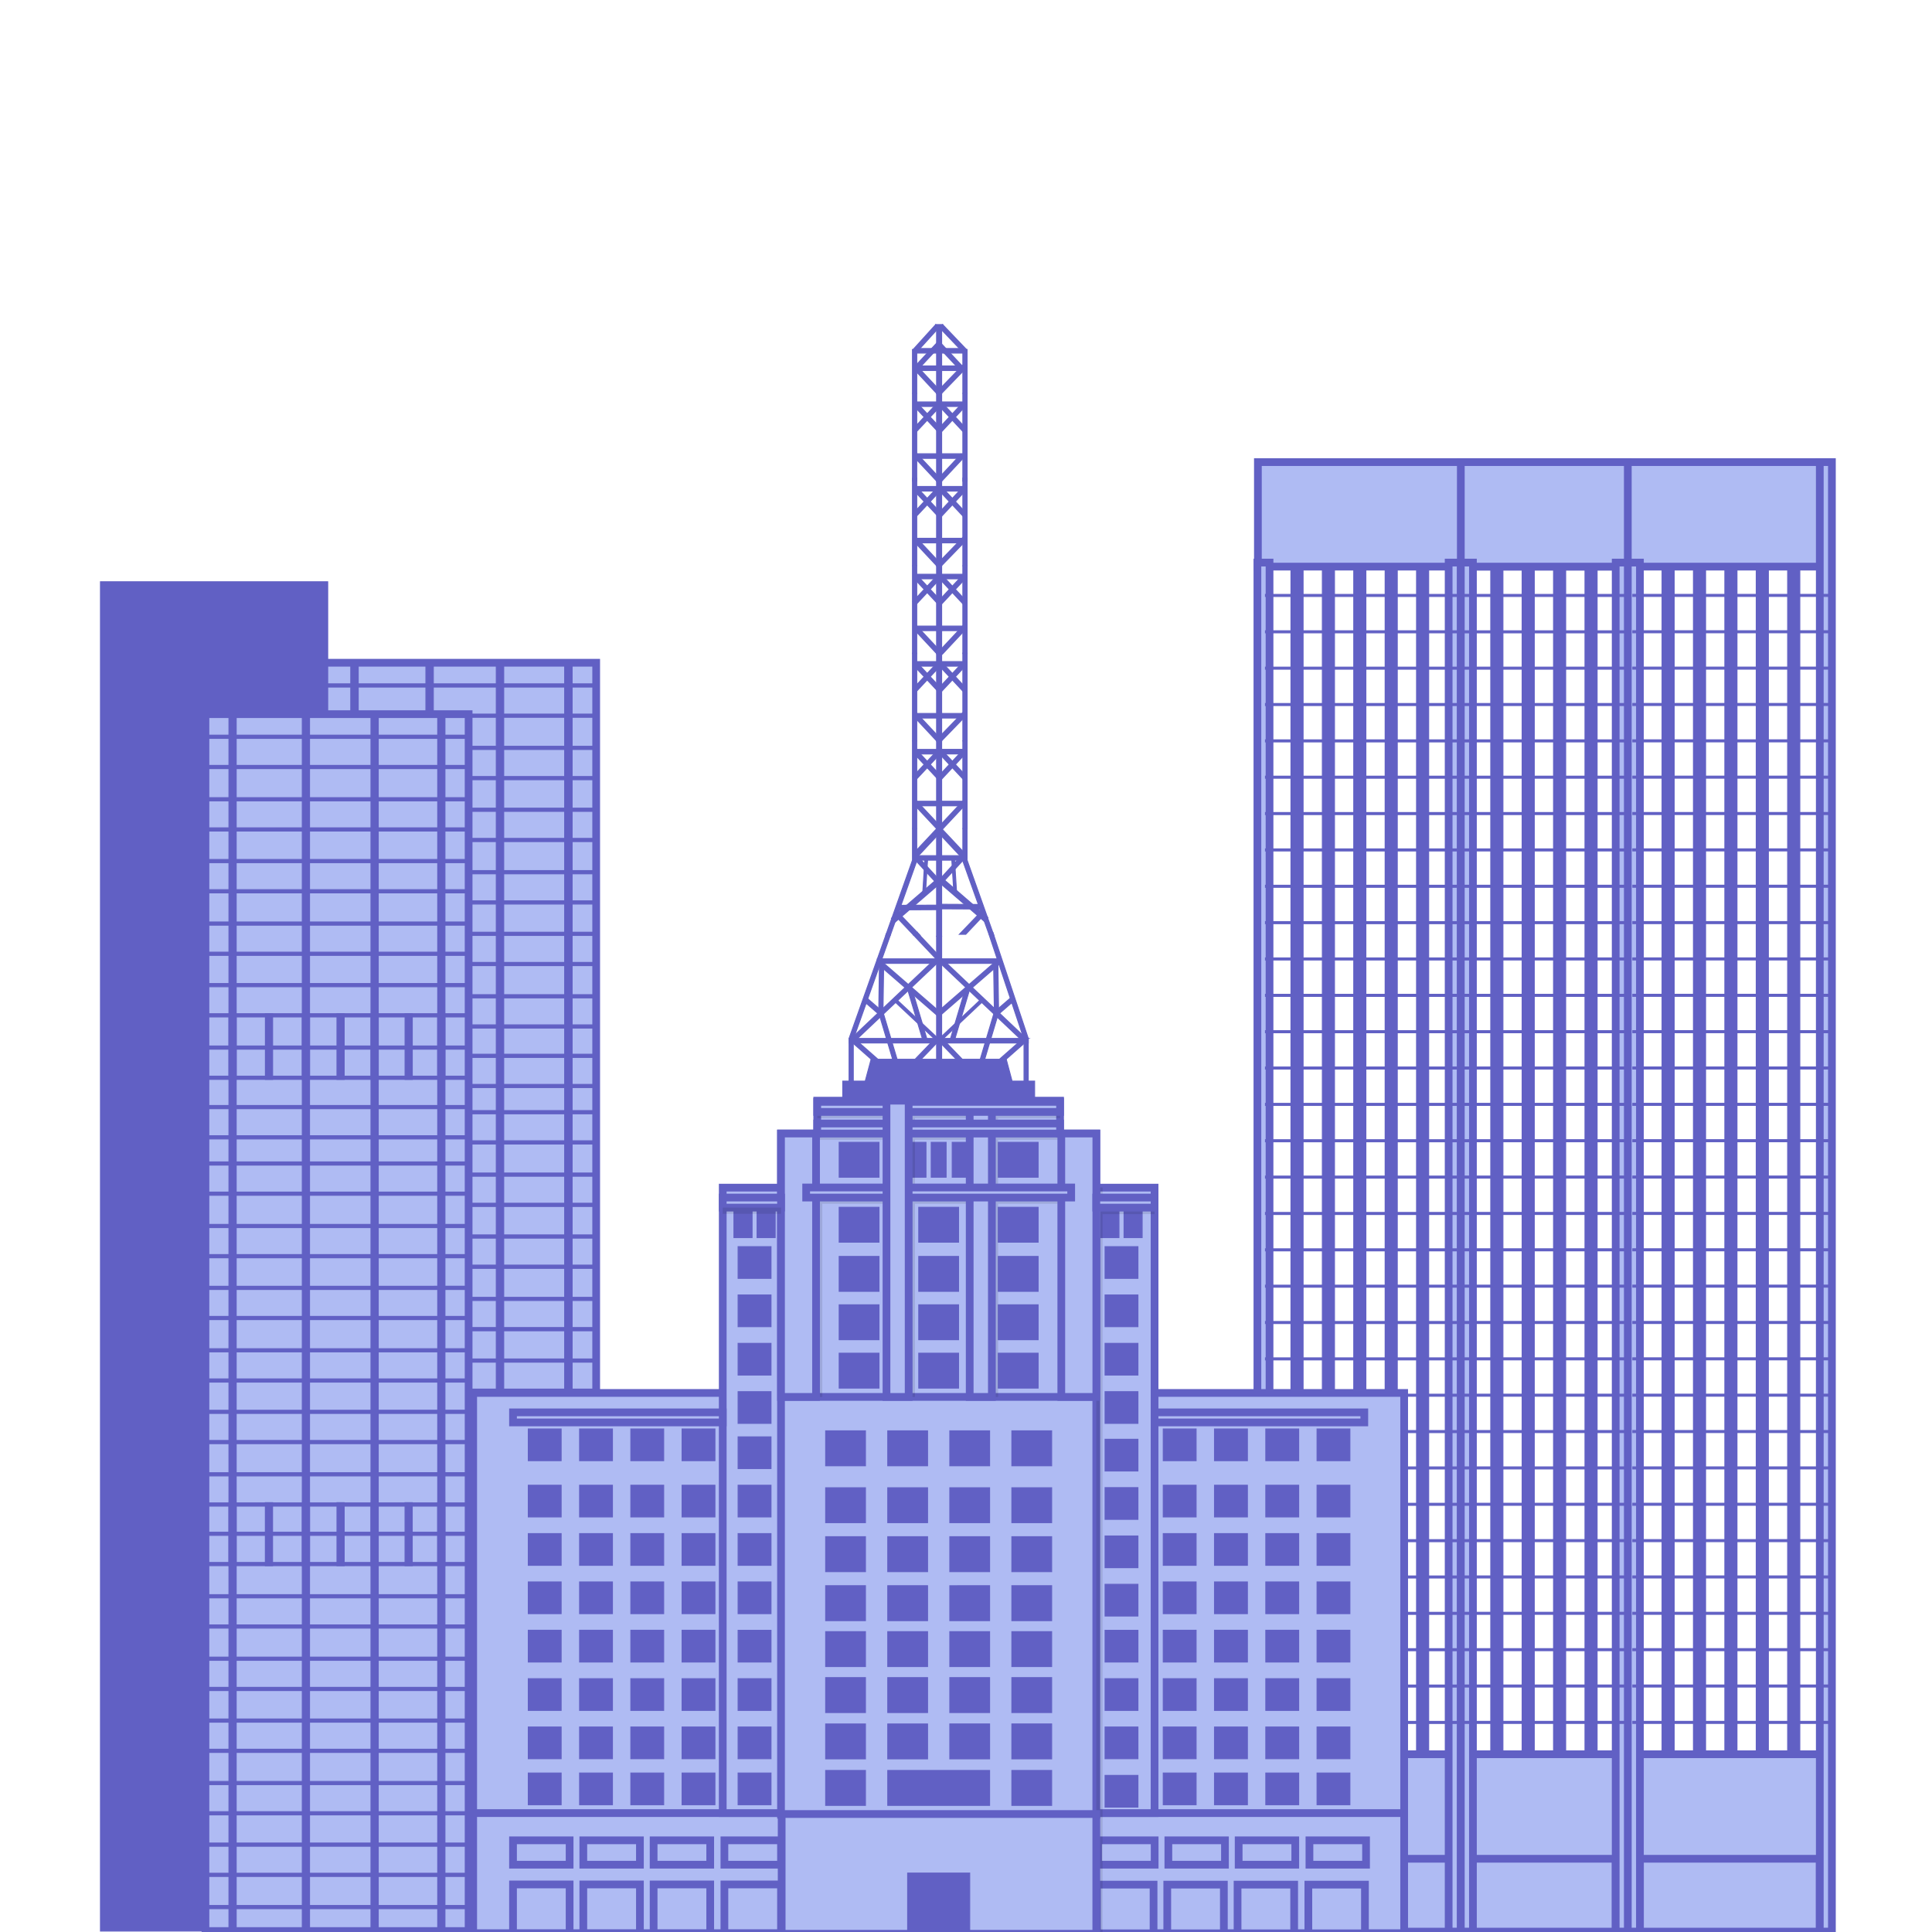 <svg width="500" height="500" viewBox="0 0 500 500" fill="none" xmlns="http://www.w3.org/2000/svg"><g clip-path="url(#clip0_153_6194)"><path d="M399.66 119.593h-74.118v27.047h74.118v-27.047zm74.13 0h-74.129v27.047h74.129v-27.047z" fill="#AFBBF3" stroke="#6160C4" stroke-width="2" stroke-miterlimit="10"/><path d="M421.275 119.593h-43.218v27.047h43.218v-27.047zm0 334.408h-43.218v27.047h43.218v-27.047zm-45.071 0h-50.662v27.047h50.662v-27.047zm0 27.047h-50.662v18.854h50.662v-18.854zm41.924 0h-38.264v18.854h38.264v-18.854zm52.821 0h-46.537v18.854h46.537v-18.854zm2.83-27.047h-50.662v27.047h50.662v-27.047z" fill="#AFBBF3" stroke="#6160C4" stroke-width="2" stroke-miterlimit="10"/><path d="M378.057 145.594h-3.148V499.89h3.148V145.594zm-49.503 0h-3.137V499.89h3.137V145.594z" fill="#AFBBF3" stroke="#6160C4" stroke-width="2" stroke-miterlimit="10"/><path d="M337.236 146.629H334.1v307.383h3.136V146.629zm8.126 0h-3.137v307.383h3.137V146.629zm8.125 0h-3.136v307.383h3.136V146.629zm8.126 0h-3.137v307.383h3.137V146.629zm8.126 0h-3.137v307.383h3.137V146.629zm63.537 0h-3.136v307.383h3.136V146.629zm8.126 0h-3.137v307.383h3.137V146.629zm8.126 0h-3.137v307.383h3.137V146.629zm8.125 0h-3.136v307.383h3.136V146.629zm8.137 0h-3.148v307.383h3.148V146.629zm-76.834 0h-3.148v307.383h3.148V146.629zm8.114 0h-3.137v307.383h3.137V146.629zm8.125 0h-3.136v307.383h3.136V146.629zm8.137 0h-3.137v307.383h3.137V146.629z" fill="#6160C4" stroke="#6160C4" stroke-width=".25" stroke-miterlimit="10"/><path d="M474.097 119.593h-3.137V499.89h3.137V119.593zm-92.904 26.001h-3.136V499.89h3.136V145.594zm40.082 0h-3.136V499.89h3.136V145.594zm3.137 0h-3.136V499.89h3.136V145.594z" fill="#AFBBF3" stroke="#6160C4" stroke-width="2" stroke-miterlimit="10"/><path d="M473.791 153.823h-51.22v.534h51.22v-.534zm0 9.409h-51.22v.534h51.22v-.534zm0 9.41h-51.22v.534h51.22v-.534zm0 9.41h-51.22v.534h51.22v-.534zm0 9.409h-51.22v.534h51.22v-.534zm0 9.399h-51.22v.534h51.22v-.534zm0 9.409h-51.22v.534h51.22v-.534zm0 9.41h-51.22v.534h51.22v-.534zm0 9.41h-51.22v.534h51.22v-.534zm0 9.409h-51.22v.534h51.22v-.534zm0 9.399h-51.22v.534h51.22v-.534zm0 9.421h-51.22v.534h51.22v-.534zm0 9.409h-51.22v.535h51.22v-.535zm0 9.399h-51.22v.534h51.22v-.534zm0 9.41h-51.22v.534h51.22v-.534zm0 9.409h-51.22v.534h51.22v-.534zm0 9.41h-51.22v.534h51.22v-.534zm0 9.41h-51.22v.534h51.22v-.534zm0 9.409h-51.22v.534h51.22v-.534zm0 9.41h-51.22v.534h51.22v-.534zm0 9.398h-51.22v.534h51.22v-.534zm0 9.41h-51.22v.534h51.22v-.534zm0 9.41h-51.22v.534h51.22v-.534zm0 9.409h-51.22v.535h51.22v-.535zm0 9.41h-51.22v.534h51.22v-.534zm0 9.41h-51.22v.534h51.22v-.534zm0 9.409h-51.22v.535h51.22v-.535zm0 9.399h-51.22v.534h51.22v-.534zm0 9.409h-51.22v.535h51.22v-.535zm0 9.41h-51.22v.534h51.22v-.534zm0 9.41h-51.22v.534h51.22v-.534zm0 9.41h-51.22v.534h51.22v-.534zm-52.447-47.038h-42.98v.535h42.98v-.535zm0 9.399h-42.98v.534h42.98v-.534zm0 9.409h-42.98v.535h42.98v-.535zm0 9.41h-42.98v.534h42.98v-.534zm0 9.41h-42.98v.534h42.98v-.534zm0 9.41h-42.98v.534h42.98v-.534zm0-103.496h-42.98v.534h42.98v-.534zm0 9.41h-42.98v.534h42.98v-.534zm0 9.41h-42.98v.534h42.98v-.534zm0 9.409h-42.98v.535h42.98v-.535zm0 9.41h-42.98v.534h42.98v-.534zm0 9.41h-42.98v.534h42.98v-.534zm0-103.495h-42.98v.534h42.98v-.534zm0 9.409h-42.98v.534h42.98v-.534zm0 9.41h-42.98v.534h42.98v-.534zm0 9.41h-42.98v.534h42.98v-.534zm0 9.409h-42.98v.534h42.98v-.534zm0 9.41h-42.98v.534h42.98v-.534zm0-103.495h-42.98v.534h42.98v-.534zm0 9.409h-42.98v.534h42.98v-.534zm0 9.399h-42.98v.534h42.98v-.534zm0 9.421h-42.98v.534h42.98v-.534zm0 9.409h-42.98v.535h42.98v-.535zm0 9.399h-42.98v.534h42.98v-.534zm0-103.484h-42.98v.534h42.98v-.534zm0 9.41h-42.98v.534h42.98v-.534zm0 9.409h-42.98v.534h42.98v-.534zm0 9.399h-42.98v.534h42.98v-.534zm0 9.409h-42.98v.534h42.98v-.534zm0 9.41h-42.98v.534h42.98v-.534zm0-65.856h-42.98v.534h42.98v-.534zm-44.332 0h-49.515v.534h49.515v-.534zm0 9.409h-49.515v.534h49.515v-.534zm0 9.41h-49.515v.534h49.515v-.534zm0 9.41h-49.515v.534h49.515v-.534zm0 9.409h-49.515v.534h49.515v-.534zm0 9.399h-49.515v.534h49.515v-.534zm0 9.409h-49.515v.534h49.515v-.534zm0 9.41h-49.515v.534h49.515v-.534zm0 9.41h-49.515v.534h49.515v-.534zm0 9.409h-49.515v.534h49.515v-.534zm0 9.399h-49.515v.534h49.515v-.534zm0 9.421h-49.515v.534h49.515v-.534zm0 9.409h-49.515v.535h49.515v-.535zm0 9.399h-49.515v.534h49.515v-.534zm0 9.41h-49.515v.534h49.515v-.534zm0 9.409h-49.515v.534h49.515v-.534zm0 9.41h-49.515v.534h49.515v-.534zm0 9.41h-49.515v.534h49.515v-.534zm0 9.409h-49.515v.534h49.515v-.534zm0 9.41h-49.515v.534h49.515v-.534zm0 9.398h-49.515v.534h49.515v-.534zm0 9.41h-49.515v.534h49.515v-.534zm0 9.41h-49.515v.534h49.515v-.534zm0 9.409h-49.515v.535h49.515v-.535zm0 9.41h-49.515v.534h49.515v-.534zm0 9.41h-49.515v.534h49.515v-.534zm0 9.409h-49.515v.535h49.515v-.535zm0 9.399h-49.515v.534h49.515v-.534zm0 9.409h-49.515v.535h49.515v-.535zm0 9.41h-49.515v.534h49.515v-.534zm0 9.41h-49.515v.534h49.515v-.534zm0 9.41h-49.515v.534h49.515v-.534zm44.332-282.246h-42.98v.534h42.98v-.534z" fill="#6160C4" stroke="#6160C4" stroke-width=".25" stroke-miterlimit="10"/><path d="M154.292 171.517H78.935v328.055h75.357V171.517z" fill="#AFBBF3" stroke="#6160C4" stroke-width="2" stroke-miterlimit="10"/><path d="M92.709 171.517h-1.932v328.226h1.932V171.517zm19.433 0h-1.921v328.226h1.921V171.517zm18.217 0h-1.921v328.055h1.921V171.517zm17.706 0h-1.932v328.055h1.932V171.517z" fill="#6160C4" stroke="#6160C4" stroke-width=".25" stroke-miterlimit="10"/><path d="M154.292 176.983H84.538v.83h69.754v-.83zm0 7.819H84.538v.829h69.754v-.829zm0 8.341H84.538v.83h69.754v-.83zm0 7.819H84.538v.83h69.754v-.83zm0 8.194H84.538v.829h69.754v-.829zm0 7.818H84.538v.83h69.754v-.83zm0 8.342H84.538v.829h69.754v-.829zm0 7.819H84.538v.829h69.754v-.829zm0 8.125H84.538v.83h69.754v-.83zm0 7.819H84.538v.829h69.754v-.829zm0 8.341H84.538v.83h69.754v-.83zm0 7.819H84.538v.829h69.754v-.829zm0 7.591H84.538v.83h69.754v-.83zm0 7.819H84.538v.818h69.754v-.818zm0 118.78H84.538v.83h69.754v-.83zm0 7.819H84.538v.83h69.754v-.83zm0 8.341H84.538v.83h69.754v-.83zm0 7.819H84.538v.83h69.754v-.83zm0 8.194H84.538v.818h69.754v-.818zm0 7.818H84.538v.83h69.754v-.83zm0 8.342H84.538v.829h69.754v-.829zm0 7.819H84.538v.829h69.754v-.829zm0 8.114H84.538v.829h69.754v-.829zm0 7.818H84.538v.83h69.754v-.83zm0 8.353H84.538v.83h69.754v-.83zm0 7.808H84.538v.829h69.754v-.829zm0 7.591H84.538v.83h69.754v-.83zm0-207.843H84.538v.83h69.754v-.83zm0 7.819H84.538v.829h69.754v-.829zm0 8.341H84.538v.83h69.754v-.83zm0 7.819H84.538v.829h69.754v-.829zm0 8.193H84.538v.83h69.754v-.83zm0 7.819H84.538v.83h69.754v-.83zm0 8.342H84.538v.818h69.754v-.818zm0 7.818H84.538v.83h69.754v-.83zm0 8.126H84.538v.829h69.754v-.829zm0 7.807H84.538v.83h69.754v-.83zm0 8.353H84.538v.829h69.754v-.829zm0 7.819H84.538v.829h69.754v-.829zm0 7.591H84.538v.83h69.754v-.83zm0 7.819H84.538v.829h69.754v-.829z" fill="#6160C4" stroke="#6160C4" stroke-width=".25" stroke-miterlimit="10"/><path d="M84.81 150.561H26v349.193h58.81V150.561z" fill="#6160C4" stroke="#6160C4" stroke-width=".25" stroke-miterlimit="10"/><path d="M121.279 184.824H53.172v314.93h68.107v-314.93z" fill="#AFBBF3" stroke="#6160C4" stroke-width="2" stroke-miterlimit="10"/><path d="M61.127 184.802h-1.875v314.929h1.875V184.802zm18.979 0H78.23v314.929h1.875V184.802zm17.784 0h-1.886v314.952h1.887V184.802zm17.263.193h-1.875v314.759h1.875V184.995z" fill="#6160C4" stroke="#6160C4" stroke-width=".25" stroke-miterlimit="10"/><path d="M121.245 190.257H53.172v.829h68.073v-.829zm0 7.83H53.172v.829h68.073v-.829zm0 8.341H53.172v.83h68.073v-.83zm0 7.819H53.172v.829h68.073v-.829zm0 8.182H53.172v.83h68.073v-.83zm0 7.819H53.172v.829h68.073v-.829zm0 8.353H53.172v.829h68.073v-.829zm0 7.818H53.172v.83h68.073v-.83zm0 8.114H53.172v.83h68.073v-.83zm0 7.819H53.172v.83h68.073v-.83zm0 8.342H53.172v.829h68.073v-.829zm0 7.818H53.172v.83h68.073v-.83zm0 7.592H53.172v.829h68.073v-.829zm0 7.818H53.172v.83h68.073v-.83zm0 118.781H53.172v.829h68.073v-.829zm0 7.818H53.172v.83h68.073v-.83zm0 8.342H53.172v.83h68.073v-.83zm0 7.819H53.172v.829h68.073v-.829zm0 8.193H53.172v.83h68.073v-.83zm0 7.819H53.172v.83h68.073v-.83zm0 8.341H53.172v.83h68.073v-.83zm0 7.819H53.172v.83h68.073v-.83zm0 8.126H53.172v.829h68.073v-.829zm0 7.818H53.172v.83h68.073v-.83zm0 8.342H53.172v.829h68.073v-.829zm0-192.444H53.172v.829h68.073v-.829zm0 7.818H53.172v.83h68.073v-.83zm0 8.353H53.172v.83h68.073v-.83zm0 7.819H53.172v.829h68.073v-.829zm0 8.194H53.172v.829h68.073v-.829zm0 7.807H53.172v.83h68.073v-.83zm0 8.353H53.172v.818h68.073v-.818zm0 7.818H53.172v.83h68.073v-.83zm0 8.115H53.172v.829h68.073v-.829zm0 7.818H53.172v.83h68.073v-.83zm0 8.342H53.172v.829h68.073v-.829zm0 7.818H53.172v.83h68.073v-.83zm0 7.592H53.172v.818h68.073v-.818zm0 7.818H53.172v.83h68.073v-.83z" fill="#6160C4" stroke="#6160C4" stroke-width=".25" stroke-miterlimit="10"/><path d="M70.548 262.352h-1.863v16.99h1.863v-16.99zm-9.421 0h-1.863v16.99h1.863v-16.99zm18.979 0h-1.864v16.99h1.864v-16.99zm8.966 0h-1.864v16.99h1.864v-16.99zm8.819 0h-1.864v16.99h1.864v-16.99zm8.807 0h-1.864v16.99h1.864v-16.99zm8.444 0h-1.864v16.99h1.864v-16.99zM70.537 388.883h-1.864v16.308h1.864v-16.308zm9.569 0h-1.864v16.308h1.864v-16.308zm-18.99 0h-1.864v16.308h1.864v-16.308zm27.956 0h-1.864v16.308h1.864v-16.308zm8.808 0h-1.864v16.308h1.863v-16.308zm8.807 0h-1.864v16.308h1.864v-16.308zm8.455 0h-1.864v16.308h1.864v-16.308zm15.194-5.546h-1.864v16.91h1.864v-16.91zm9.023 0h-1.863v16.91h1.863v-16.91zm8.705 0h-1.863v16.91h1.863v-16.91zm80.631-133.906l-.182 12.365-1.091-.023.182-12.365 1.091.023zm7.08 5.705l4.091 13.671-1.046.364-4.091-13.683 1.046-.352z" fill="#6160C4" stroke="#6160C4" stroke-width=".25" stroke-miterlimit="10"/><path d="M228.456 261.727l4.682 15.66-1.045.364-4.671-15.66 1.034-.364zm14.353 7.819l-8.296 8.614-.761-.841 8.296-8.614.761.841zm-15.046-21.092l15.421 13.387-.693.909-15.422-13.376.694-.92z" fill="#6160C4" stroke="#6160C4" stroke-width=".25" stroke-miterlimit="10"/><path d="M224.172 258.136l4.182 3.625-.682.921-4.193-3.637.693-.909zm13.193-16.796l6.08 6.443-.772.83-6.239-6.592.931-.681z" fill="#6160C4" stroke="#6160C4" stroke-width=".25" stroke-miterlimit="10"/><path d="M232.854 236.567l5.227 5.455h-1.647l-4.353-4.614.773-.841zm10.297-2.319l-11.001.053.006 1.17 11-.053-.005-1.17zm-5.637-12.614l6.102 6.625-.773.818-6.102-6.625.773-.818z" fill="#6160C4" stroke="#6160C4" stroke-width=".25" stroke-miterlimit="10"/><path d="M243.082 215.179l-.42-.466-.25-.261-6.058 6.477.239.262.432.466.25.261 6.057-6.478-.25-.261zm-12.149 22.763l.375.511.228.284 12.307-10.603-.216-.295-.375-.5-.227-.284-12.308 10.603.216.284zm11.876 10.205h-15.74v1.171h15.74v-1.171zm-21.978 20.603h-1.091v13.149h1.091V268.75z" fill="#6160C4" stroke="#6160C4" stroke-width=".25" stroke-miterlimit="10"/><path d="M240.093 221.941l-.568 9.068-.705-.045.557-9.08.716.057zM219.74 268.75l9.659-27.138 1.023.409-9.659 27.15-1.023-.421z" fill="#6160C4" stroke="#6160C4" stroke-width=".25" stroke-miterlimit="10"/><path d="M237.252 221.441v-6.989h-1.102v8.159l-6.898 19.411h1.17l6.91-19.411h5.705v-1.17h-5.785zm-17.24 47.571l21.979-20.797.727.875-21.978 20.797-.728-.875z" fill="#6160C4" stroke="#6160C4" stroke-width=".25" stroke-miterlimit="10"/><path d="M220.569 268.296l10.365 9.125-.705.91-10.353-9.137.693-.898zm36.582-18.865l.193 12.365 1.091-.023-.182-12.365-1.102.023zm-13.808-7.125h-.954v35.104h1.307v-35.104h-.353zm10.172-5.955l-5.228 5.443h1.648l4.352-4.614-.772-.829zm-10.281-2.322l-.005 1.171 11.001.051.005-1.17-11.001-.052zm5.61-12.622l-6.092 6.637.773.818 6.103-6.637-.784-.818z" fill="#6160C4" stroke="#6160C4" stroke-width=".25" stroke-miterlimit="10"/><path d="M243.036 215.179l.432-.466.239-.261 6.068 6.477-.25.262-.432.466-.238.261-6.069-6.478.25-.261zm12.399 22.547l-.387.5-.216.295-12.307-10.603.216-.295.375-.5.227-.296 12.308 10.615-.216.284z" fill="#6160C4" stroke="#6160C4" stroke-width=".25" stroke-miterlimit="10"/><path d="M246.275 221.725l.569 9.069.704-.057-.568-9.069-.705.057z" fill="#6160C4" stroke="#6160C4" stroke-width=".25" stroke-miterlimit="10"/><path d="M249.185 221.441v-6.989h1.091v8.159h.011l6.899 19.411-1.239-.239-6.842-19.172h-5.716v-1.17h5.796zm.886 33.695l-4.08 13.671 1.046.364 4.08-13.683-1.046-.352zm7.319 6.591l-4.671 15.66 1.046.364 4.671-15.66-1.046-.364zm-14.353 7.819l8.307 8.614.761-.841-8.296-8.614-.772.841z" fill="#6160C4" stroke="#6160C4" stroke-width=".25" stroke-miterlimit="10"/><path d="M258.094 248.454l-15.422 13.387.694.909 15.421-13.376-.693-.92zm3.591 9.682l-4.193 3.625.693.921 4.182-3.637-.682-.909z" fill="#6160C4" stroke="#6160C4" stroke-width=".25" stroke-miterlimit="10"/><path d="M258.787 248.147h-16.705v1.171h16.705v-1.171zm7.319 20.603h-23.069v1.171h23.069v-1.171z" fill="#6160C4" stroke="#6160C4" stroke-width=".25" stroke-miterlimit="10"/><path d="M266.106 268.75h-1.091v13.149h1.091V268.75z" fill="#6160C4" stroke="#6160C4" stroke-width=".25" stroke-miterlimit="10"/><path d="M266.117 268.75l-9.148-27.388-1.023.421 9.137 27.388 1.034-.421z" fill="#6160C4" stroke="#6160C4" stroke-width=".25" stroke-miterlimit="10"/><path d="M265.845 269.012l-21.979-20.797-.727.875 21.978 20.797.728-.875z" fill="#6160C4" stroke="#6160C4" stroke-width=".25" stroke-miterlimit="10"/><path d="M265.288 268.296l-10.364 9.125.693.91 10.364-9.137-.693-.898zM244.15 194.53l-.784.841 6.057 6.466.785-.83-6.058-6.477zm-7.648-9.092l.773-.829 6.057 6.478-.784.829-6.046-6.478z" fill="#6160C4" stroke="#6160C4" stroke-width=".25" stroke-miterlimit="10"/><path d="M249.957 185.257l-.784-.83-6.273 6.466.784.841 6.273-6.477zm-6.352 83.493H219.74v1.171h23.865v-1.171zm-1.33-74.22l.784.841-6.057 6.477-.773-.841 6.046-6.477z" fill="#6160C4" stroke="#6160C4" stroke-width=".25" stroke-miterlimit="10"/><path d="M232.025 258.659l11.137 10.432-.466.58-11.137-10.444.466-.568z" fill="#6160C4" stroke="#6160C4" stroke-width=".25" stroke-miterlimit="10"/><path d="M253.821 258.659l-10.842 10.217.466.568 10.842-10.217-.466-.568zm-17.319-50.492l.773-.841 6.057 6.478-.784.829-6.046-6.466zm.352-12.796l.785-.841 6.057 6.477-.784.841-6.058-6.477zm0-22.718l.785-.841 6.057 6.478-.784.83-6.058-6.467z" fill="#6160C4" stroke="#6160C4" stroke-width=".25" stroke-miterlimit="10"/><path d="M243.343 214.452h-.954v27.854h1.307v-27.854h-.353zm.353-22.706h-1.307v22.706h1.307v-22.706zm-6.444 0h-1.102v22.706h1.102v-22.706z" fill="#6160C4" stroke="#6160C4" stroke-width=".25" stroke-miterlimit="10"/><path d="M243.695 193.95h-7.182v1.182h7.182v-1.182zm5.876-21.297l-.784-.841-6.046 6.478.773.83 6.057-6.467zm-5.876 34.707h-7.182v1.182h7.182v-1.182zm6.24.796l-.784-.83-6.046 6.467.773.84 6.057-6.477zm-.364-12.785l-.784-.841-6.046 6.477.773.83 6.057-6.466z" fill="#6160C4" stroke="#6160C4" stroke-width=".25" stroke-miterlimit="10"/><path d="M250.287 191.746h-1.102v22.706h1.102v-22.706z" fill="#6160C4" stroke="#6160C4" stroke-width=".25" stroke-miterlimit="10"/><path d="M249.923 193.939h-7.182v1.182h7.182v-1.182zm0 13.421h-7.182v1.182h7.182v-1.182zm-13.421-44.526l.773-.829 6.057 6.466-.784.841-6.046-6.478zm7.648 8.978l-.784.841 6.057 6.467.785-.83-6.058-6.478zm-1.875 0l.784.841-6.057 6.467-.773-.83 6.046-6.478z" fill="#6160C4" stroke="#6160C4" stroke-width=".25" stroke-miterlimit="10"/><path d="M243.696 169.028h-1.307v22.718h1.307v-22.718zm-6.444 0h-1.102v22.706h1.102v-22.706z" fill="#6160C4" stroke="#6160C4" stroke-width=".25" stroke-miterlimit="10"/><path d="M243.695 171.221h-7.182v1.182h7.182v-1.182zm0 13.422h-7.182v1.182h7.182v-1.182zm6.592-15.615h-1.102v22.706h1.102v-22.706z" fill="#6160C4" stroke="#6160C4" stroke-width=".25" stroke-miterlimit="10"/><path d="M249.923 171.221h-7.182v1.182h7.182v-1.182zm.012-8.387l-.784-.829-6.046 6.466.773.841 6.057-6.478zm-.012 21.809h-7.182v1.182h7.182v-1.182zm-13.421-44.526l.773-.841 6.057 6.478-.784.829-6.046-6.466zm7.648-13.626l-.784.83 6.057 6.478.785-.841-6.058-6.467zm-1.875 0l.784.83-6.057 6.478-.773-.841 6.046-6.467z" fill="#6160C4" stroke="#6160C4" stroke-width=".25" stroke-miterlimit="10"/><path d="M249.957 139.935l-.784-.841-6.273 6.478.784.83 6.273-6.467zm-7.682 9.273l.784.83-6.057 6.478-.773-.83 6.046-6.478z" fill="#6160C4" stroke="#6160C4" stroke-width=".25" stroke-miterlimit="10"/><path d="M236.854 150.038l.785-.83 6.057 6.478-.784.83-6.058-6.478zm0-22.717l.785-.83 6.057 6.467-.784.841-6.058-6.478z" fill="#6160C4" stroke="#6160C4" stroke-width=".25" stroke-miterlimit="10"/><path d="M243.696 146.424h-1.307v22.706h1.307v-22.706z" fill="#6160C4" stroke="#6160C4" stroke-width=".25" stroke-miterlimit="10"/><path d="M244.15 149.208l-.784.83 6.057 6.478.785-.83-6.058-6.478zm-6.898-2.784h-1.102v22.706h1.102v-22.706z" fill="#6160C4" stroke="#6160C4" stroke-width=".25" stroke-miterlimit="10"/><path d="M243.695 148.618h-7.182v1.182h7.182v-1.182zm5.876-21.297l-.784-.83-6.046 6.467.773.841 6.057-6.478zm-5.876 34.707h-7.182v1.181h7.182v-1.181zm5.876-11.99l-.784-.83-6.046 6.478.773.83 6.057-6.478z" fill="#6160C4" stroke="#6160C4" stroke-width=".25" stroke-miterlimit="10"/><path d="M250.287 146.424h-1.102v22.706h1.102v-22.706z" fill="#6160C4" stroke="#6160C4" stroke-width=".25" stroke-miterlimit="10"/><path d="M249.923 148.618h-7.182v1.182h7.182v-1.182zm0 13.41h-7.182v1.181h7.182v-1.181zm-6.227-38.321h-1.307v22.717h1.307v-22.717zm-6.444 0h-1.102v22.706h1.102v-22.706z" fill="#6160C4" stroke="#6160C4" stroke-width=".25" stroke-miterlimit="10"/><path d="M243.695 125.901h-7.182v1.182h7.182v-1.182zm0 13.409h-7.182v1.182h7.182v-1.182zm6.592-15.603h-1.102v22.706h1.102v-22.706z" fill="#6160C4" stroke="#6160C4" stroke-width=".25" stroke-miterlimit="10"/><path d="M249.923 125.901h-7.182v1.182h7.182v-1.182zm0 13.409h-7.182v1.182h7.182v-1.182zm-13.296-20.967l.784-.83 5.762 6.171-.773.83-5.773-6.171z" fill="#6160C4" stroke="#6160C4" stroke-width=".25" stroke-miterlimit="10"/><path d="M249.503 118.332l-.773-.83-5.784 6.194.773.829 5.784-6.193zm-13.001-22.82l.773-.83 6.057 6.467-.784.841-6.046-6.478z" fill="#6160C4" stroke="#6160C4" stroke-width=".25" stroke-miterlimit="10"/><path d="M249.957 95.33l-.784-.83-6.273 6.467.784.841 6.273-6.478zm-7.682 9.274l.784.84-6.057 6.467-.773-.83 6.046-6.477z" fill="#6160C4" stroke="#6160C4" stroke-width=".25" stroke-miterlimit="10"/><path d="M236.854 105.444l.785-.84 6.057 6.477-.784.83-6.058-6.467zm5.887-15.784l.773-.842 6.057 6.478-.784.83-6.046-6.467z" fill="#6160C4" stroke="#6160C4" stroke-width=".25" stroke-miterlimit="10"/><path d="M243.696 101.819h-1.307v22.706h1.307v-22.706z" fill="#6160C4" stroke="#6160C4" stroke-width=".25" stroke-miterlimit="10"/><path d="M244.15 104.604l-.784.84 6.057 6.467.785-.83-6.058-6.477zm-6.898-2.785h-1.102v22.706h1.102v-22.706z" fill="#6160C4" stroke="#6160C4" stroke-width=".25" stroke-miterlimit="10"/><path d="M243.695 104.013h-7.182v1.182h7.182v-1.182zm-.181-14.752l-.773-.83-6.057 6.479.784.83 6.046-6.478zm.181 28.173h-7.182v1.182h7.182v-1.182zm5.876-11.99l-.784-.84-6.046 6.477.773.83 6.057-6.467z" fill="#6160C4" stroke="#6160C4" stroke-width=".25" stroke-miterlimit="10"/><path d="M250.287 101.819h-1.102v22.706h1.102v-22.706z" fill="#6160C4" stroke="#6160C4" stroke-width=".25" stroke-miterlimit="10"/><path d="M249.923 104.013h-7.182v1.182h7.182v-1.182zm0 13.421h-7.182v1.182h7.182v-1.182zM242.161 84l.784.83-5.943 6.546-.773-.83L242.161 84z" fill="#6160C4" stroke="#6160C4" stroke-width=".25" stroke-miterlimit="10"/><path d="M243.696 84.727h-1.307v17.092h1.307V84.727zm-6.444 5.728h-1.102v11.353h1.102V90.455z" fill="#6160C4" stroke="#6160C4" stroke-width=".25" stroke-miterlimit="10"/><path d="M243.957 84h-1.795v1.182h1.795V84zm-.262 10.705h-7.182v1.182h7.182v-1.182z" fill="#6160C4" stroke="#6160C4" stroke-width=".25" stroke-miterlimit="10"/><path d="M243.957 84l-.784.83 6.25 6.546.784-.83-6.25-6.546z" fill="#6160C4" stroke="#6160C4" stroke-width=".25" stroke-miterlimit="10"/><path d="M250.287 90.455h-1.102v11.353h1.102V90.455zm-1.182-.261h-12.103v1.181h12.103v-1.181z" fill="#6160C4" stroke="#6160C4" stroke-width=".25" stroke-miterlimit="10"/><path d="M249.923 94.705h-7.182v1.182h7.182v-1.182z" fill="#6160C4" stroke="#6160C4" stroke-width=".25" stroke-miterlimit="10"/><path d="M363.396 360.495H122.46v108.734h240.936V360.495zm0 108.734H122.46V500.3h240.936v-31.071z" fill="#AFBBF3" stroke="#6160C4" stroke-width="2" stroke-miterlimit="10"/><path d="M298.802 307.355H187.044v161.874h111.758V307.355z" fill="#AFBBF3" stroke="#6160C4" stroke-width="2" stroke-miterlimit="10"/><path d="M283.721 361.518h-81.596V469.65h81.596V361.518zm-9.375-68.164v-8.5h-62.845v8.5h-9.376v68.164h81.596v-68.164h-9.375z" fill="#AFBBF3" stroke="#6160C4" stroke-width="2" stroke-miterlimit="10"/><path d="M261.924 279.797l-1.511-5.66h-34.969l-1.522 5.66h-5.819v5.057h49.651v-5.057h-5.83zm-37.946 90.505h-10.296v9.035h10.296v-9.035zm16.07 0h-10.297v9.035h10.297v-9.035zm16.058 0H245.81v9.035h10.296v-9.035zm-28.627-20.103h-10.296v9.035h10.296v-9.035zm20.592 0h-10.296v9.035h10.296v-9.035zm20.592 0h-10.296v9.035h10.296v-9.035zm-41.184-12.512h-10.296v9.034h10.296v-9.034zm20.592 0h-10.296v9.034h10.296v-9.034zm20.592 0h-10.296v9.034h10.296v-9.034zm-41.184-12.524h-10.296v9.035h10.296v-9.035zm20.592 0h-10.296v9.035h10.296v-9.035zm20.592 0h-10.296v9.035h10.296v-9.035zm-41.184-12.716h-10.296v9.034h10.296v-9.034zm20.592 0h-10.296v9.034h10.296v-9.034zm20.592 0h-10.296v9.034h10.296v-9.034zm-41.184-16.82h-10.296v9.035h10.296v-9.035zm12.16 0h-3.853v9.035h3.853v-9.035zm5.216 0h-3.853v9.035h3.853v-9.035zm5.432 0h-3.853v9.035h3.853v-9.035zm18.376 0h-10.296v9.035h10.296v-9.035zm3.5 74.675h-10.296v9.035h10.296v-9.035zm-126.94-.488h-8.5v8.205h8.5v-8.205zm13.274 0h-8.5v8.205h8.5v-8.205zm13.262 0h-8.501v8.205h8.501v-8.205zm13.262 0h-8.5v8.205h8.5v-8.205zm-39.798 14.569h-8.5v8.205h8.5v-8.205zm13.274 0h-8.5v8.205h8.5v-8.205zm13.262 0h-8.501v8.205h8.501v-8.205zm13.262 0h-8.5v8.205h8.5v-8.205zm-39.798 12.512h-8.5v8.205h8.5v-8.205zm13.274 0h-8.5v8.205h8.5v-8.205zm13.262 0h-8.501v8.205h8.501v-8.205zm13.262 0h-8.5v8.205h8.5v-8.205zm-39.798 12.512h-8.5v8.205h8.5v-8.205zm13.274 0h-8.5v8.205h8.5v-8.205zm13.262 0h-8.501v8.205h8.501v-8.205zm13.262 0h-8.5v8.205h8.5v-8.205zm-39.798 12.512h-8.5v8.205h8.5v-8.205zm13.274 0h-8.5v8.205h8.5v-8.205zm13.262 0h-8.501v8.205h8.501v-8.205zm13.262 0h-8.5v8.205h8.5v-8.205zm-39.798 12.524h-8.5v8.205h8.5v-8.205zm13.274 0h-8.5v8.205h8.5v-8.205zm13.262 0h-8.501v8.205h8.501v-8.205zm13.262 0h-8.5v8.205h8.5v-8.205zm-39.798 12.512h-8.5v8.205h8.5v-8.205zm13.274 0h-8.5v8.205h8.5v-8.205zm13.262 0h-8.501v8.205h8.501v-8.205zm13.262 0h-8.5v8.205h8.5v-8.205zm-39.798 11.899h-8.5v8.205h8.5v-8.205zm13.274 0h-8.5v8.205h8.5v-8.205z" fill="#6160C4" stroke="#6160C4" stroke-width=".25" stroke-miterlimit="10"/><path d="M147.416 487.696h-14.648v12.603h14.648v-12.603zm18.195 0h-14.649v12.603h14.649v-12.603zm18.194 0h-14.648v12.603h14.648v-12.603zm18.32 0h-14.649v12.603h14.649v-12.603zm-54.709-11.421h-14.648v6.307h14.648v-6.307zm18.195 0h-14.649v6.307h14.649v-6.307zm18.194 0h-14.648v6.307h14.648v-6.307zm18.32 0h-14.649v6.307h14.649v-6.307zm96.699 0h-14.649v6.307h14.649v-6.307zm18.195 0H302.37v6.307h14.649v-6.307zm18.194 0h-14.649v6.307h14.649v-6.307zm18.319 0h-14.649v6.307h14.649v-6.307zm-54.992 11.467h-14.649v12.603h14.649v-12.603zm18.195 0h-14.649v12.603h14.649v-12.603zm18.193 0H320.28v12.603h14.648v-12.603zm18.32 0H338.6v12.603h14.648v-12.603z" fill="#AFBBF3" stroke="#6160C4" stroke-width="2" stroke-miterlimit="10"/><path d="M171.759 458.854h-8.501v8.205h8.501v-8.205zm13.262 0h-8.5v8.205h8.5v-8.205zm14.513-86.995h-8.512v8.206h8.512v-8.206zm0-11.693h-8.512v8.205h8.512v-8.205zm0-12.513h-8.512v8.205h8.512v-8.205zm0-12.512h-8.512v8.205h8.512v-8.205zm0-12.512h-8.512v8.205h8.512v-8.205zm-4.899-9.228h-4.693v6.887h4.693v-6.887zm5.978 0h-4.682v6.887h4.682v-6.887zm88.972 0h-4.682v6.887h4.682v-6.887zm6 0h-4.682v6.887h4.682v-6.887zm-1.091 46.765h-8.5v8.205h8.5v-8.205zm0-12.513h-8.5v8.205h8.5v-8.205zm0-12.512h-8.5v8.205h8.5v-8.205zm0-12.512h-8.5v8.205h8.5v-8.205zm0 87.392h-8.5v8.205h8.5v-8.205zm0-12.512h-8.5v8.205h8.5v-8.205zm0-12.512h-8.5v8.205h8.5v-8.205zm0-12.513h-8.5v8.206h8.5v-8.206zm0 86.983h-8.5v8.205h8.5v-8.205zm0-12.512h-8.5v8.205h8.5v-8.205zm0-12.512h-8.5v8.205h8.5v-8.205zm0-12.524h-8.5v8.205h8.5v-8.205zm-94.96-37.536h-8.512v8.205h8.512v-8.205zm0 12.512h-8.512v8.205h8.512v-8.205zm0 12.512h-8.512v8.205h8.512v-8.205zm0 12.512h-8.512v8.205h8.512v-8.205zm0 12.524h-8.512v8.205h8.512v-8.205zm0 12.512h-8.512v8.205h8.512v-8.205zm0 11.899h-8.512v8.205h8.512v-8.205zm110.018-89.04h-8.501v8.205h8.501v-8.205zm13.273 0h-8.512v8.205h8.512v-8.205zm13.274 0h-8.512v8.205h8.512v-8.205zm13.251 0h-8.5v8.205h8.5v-8.205zm-39.798 14.569h-8.501v8.205h8.501v-8.205zm13.273 0h-8.512v8.205h8.512v-8.205zm13.274 0h-8.512v8.205h8.512v-8.205zm13.251 0h-8.5v8.205h8.5v-8.205zm-39.798 12.512h-8.501v8.205h8.501v-8.205zm13.273 0h-8.512v8.205h8.512v-8.205zm13.274 0h-8.512v8.205h8.512v-8.205zm13.251 0h-8.5v8.205h8.5v-8.205zm-39.798 12.512h-8.501v8.205h8.501v-8.205zm13.273 0h-8.512v8.205h8.512v-8.205zm13.274 0h-8.512v8.205h8.512v-8.205zm13.251 0h-8.5v8.205h8.5v-8.205zm-39.798 12.512h-8.501v8.205h8.501v-8.205zm13.273 0h-8.512v8.205h8.512v-8.205zm13.274 0h-8.512v8.205h8.512v-8.205zm13.251 0h-8.5v8.205h8.5v-8.205zm-39.798 12.524h-8.501v8.205h8.501v-8.205zm13.273 0h-8.512v8.205h8.512v-8.205zm13.274 0h-8.512v8.205h8.512v-8.205zm13.251 0h-8.5v8.205h8.5v-8.205zm-39.798 12.512h-8.501v8.205h8.501v-8.205zm13.273 0h-8.512v8.205h8.512v-8.205zm13.274 0h-8.512v8.205h8.512v-8.205zm13.251 0h-8.5v8.205h8.5v-8.205zm-39.798 11.899h-8.501v8.205h8.501v-8.205zm13.273 0h-8.512v8.205h8.512v-8.205zm13.274 0h-8.512v8.205h8.512v-8.205zm13.251 0h-8.5v8.205h8.5v-8.205zm-125.372-73.823h-10.296v9.034h10.296v-9.034zm16.07 0h-10.297v9.034h10.297v-9.034zm16.058 0H245.81v9.034h10.296v-9.034zm16.057 0h-10.296v9.034h10.296v-9.034zm-48.185 12.671h-10.296v9.035h10.296v-9.035zm16.07 0h-10.297v9.035h10.297v-9.035zm16.058 0H245.81v9.035h10.296v-9.035zm16.057 0h-10.296v9.035h10.296v-9.035zm-48.185 12.683h-10.296v9.034h10.296v-9.034zm16.07 0h-10.297v9.034h10.297v-9.034zm16.058 0H245.81v9.034h10.296v-9.034zm16.057 0h-10.296v9.034h10.296v-9.034z" fill="#6160C4" stroke="#6160C4" stroke-width=".25" stroke-miterlimit="10"/><path opacity=".1" d="M274.345 289.377v-1.614h-62.834v1.614h23.661v3.977h-23.967v1.614h23.967v12.342h1.614v-12.342h19.91v12.342h1.614v-12.342h16.228v-1.614H258.31v-3.977h16.035zm-17.649 3.977h-19.91v-3.977h19.91v3.977z" fill="#000"/><path d="M223.978 422.272h-10.296v9.035h10.296v-9.035zm16.07 0h-10.297v9.035h10.297v-9.035zm16.058 0H245.81v9.035h10.296v-9.035zm16.057 0h-10.296v9.035h10.296v-9.035zm-48.185 11.898h-10.296v9.035h10.296v-9.035zm16.07 0h-10.297v9.035h10.297v-9.035zm16.058 0H245.81v9.035h10.296v-9.035zm16.057 0h-10.296v9.035h10.296v-9.035zm-48.185 11.99h-10.296v9.034h10.296v-9.034zm16.07 0h-10.297v9.034h10.297v-9.034z" fill="#6160C4" stroke="#6160C4" stroke-width=".25" stroke-miterlimit="10"/><path opacity=".1" d="M298.801 311.867h-13.455v-4.546h-1.625v193.138h1.625v-186.24h13.455v-2.352z" fill="#000"/><path d="M256.105 458.195h-26.354v9.034h26.354v-9.034z" fill="#6160C4" stroke="#6160C4" stroke-width=".25" stroke-miterlimit="10"/><path opacity=".1" d="M274.663 309.924h-63.47v51.594h1.625v-49.981h22.343v49.981h1.625v-49.981h19.91v49.981h1.625v-49.981h16.342v-1.613z" fill="#000"/><path d="M256.106 446.16H245.81v9.034h10.296v-9.034zm16.057 0h-10.296v9.034h10.296v-9.034zm-48.185 12.035h-10.296v9.034h10.296v-9.034zm48.185 0h-10.296v9.034h10.296v-9.034z" fill="#6160C4" stroke="#6160C4" stroke-width=".25" stroke-miterlimit="10"/><path d="M211.194 293.354h-9.069v68.164h9.069v-68.164zm72.538 0h-9.068v68.164h9.068v-68.164zm-27.036-8.5h-5.739v76.664h5.739v-76.664z" fill="#AFBBF3" stroke="#6160C4" stroke-width="2" stroke-miterlimit="10"/><path d="M274.345 284.956H211.5v2.603h62.845v-2.603z" fill="#D8C8BC"/><path d="M274.345 285.161H211.5v2.602h62.845v-2.602zm0 5.602H211.5v2.603h62.845v-2.603zm2.876 16.558h-68.584v2.603h68.584v-2.603zm-75.096 2.603h-15.081v2.602h15.081v-2.602zm-15.081 55.594h-54.276v2.602h54.276v-2.602zm166.034 0h-54.277v2.602h54.277v-2.602zm-54.277-55.594h-15.08v2.602h15.08v-2.602z" fill="#AFBBF3" stroke="#6160C4" stroke-width="2" stroke-miterlimit="10"/><path d="M235.161 284.854h-5.739v76.664h5.739v-76.664zm48.56 184.614h-81.426v30.991h81.426v-30.991z" fill="#AFBBF3" stroke="#6160C4" stroke-width="2" stroke-miterlimit="10"/><path d="M250.957 484.753h-16.058v15.717h16.058v-15.717z" fill="#6160C4" stroke="#6160C4" stroke-width=".25" stroke-miterlimit="10"/><path opacity=".1" d="M202.125 312.515h-15.081v1.613h15.081v-1.613z" fill="#000"/></g><defs><clipPath id="clip0_153_6194"><path fill="#fff" d="M0 0h500v500H0z"/></clipPath></defs></svg>